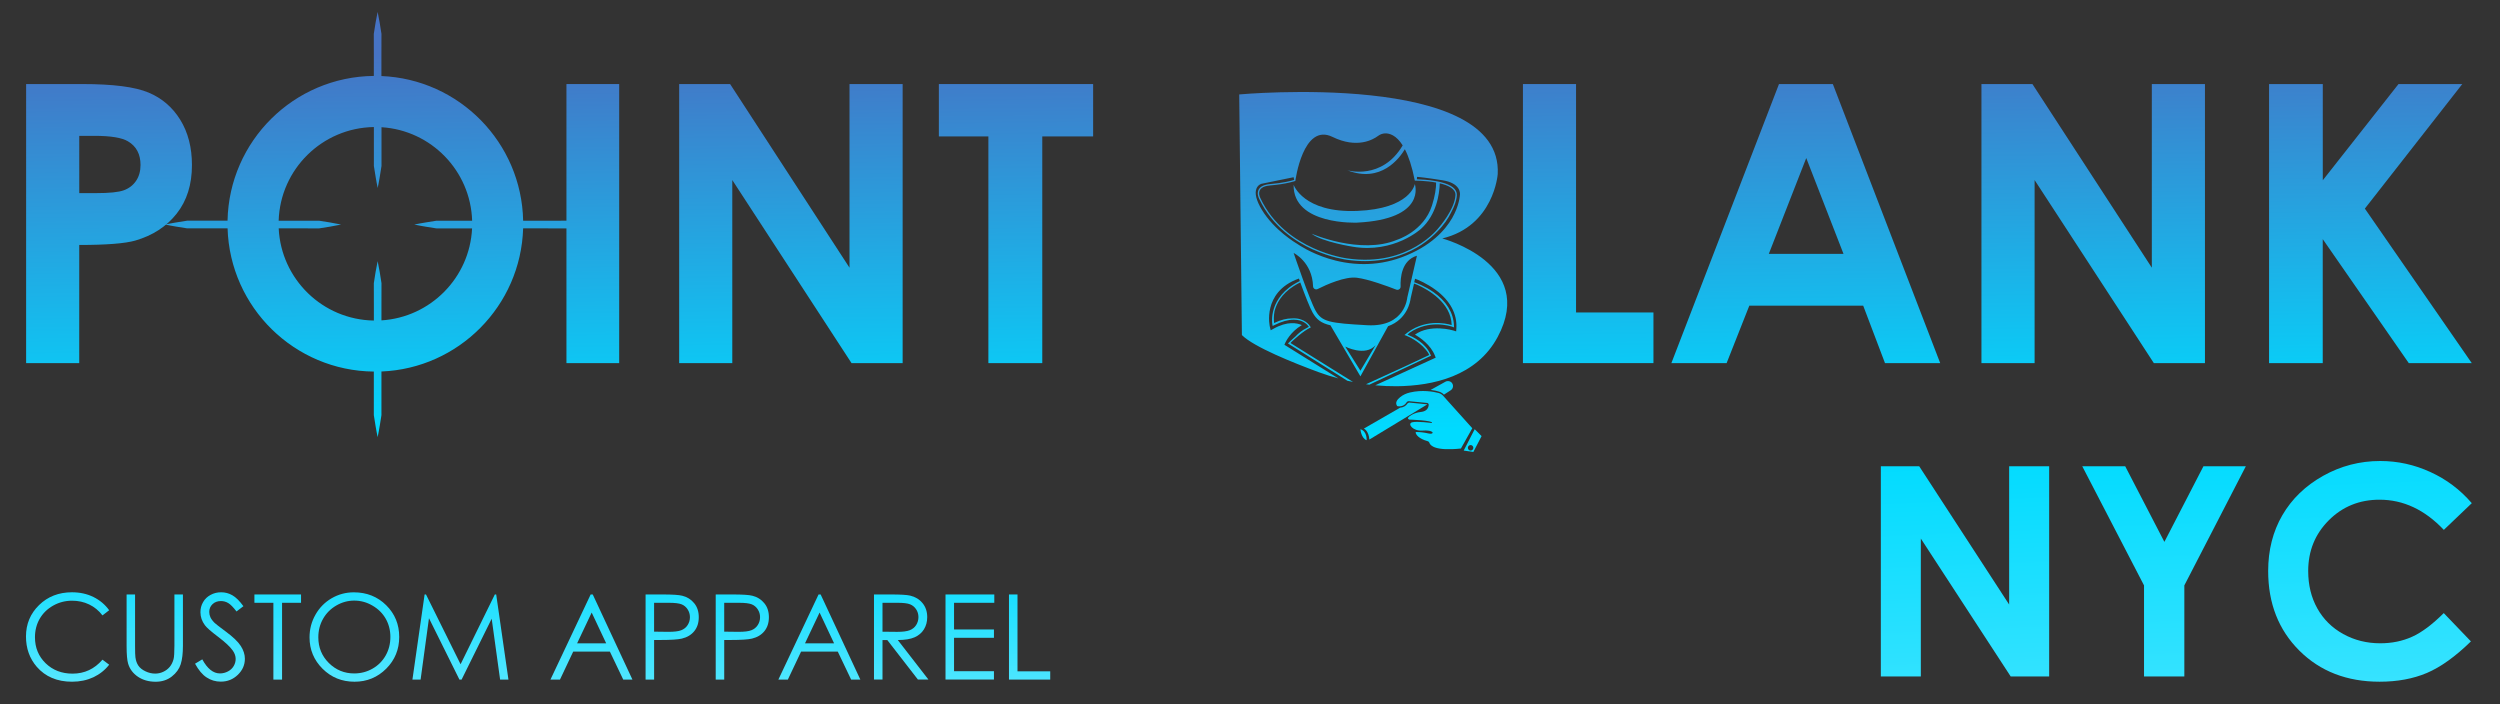 <?xml version="1.0" encoding="utf-8"?>
<!-- Generator: Adobe Illustrator 15.0.0, SVG Export Plug-In . SVG Version: 6.00 Build 0)  -->
<!DOCTYPE svg PUBLIC "-//W3C//DTD SVG 1.1//EN" "http://www.w3.org/Graphics/SVG/1.1/DTD/svg11.dtd">
<svg version="1.1" id="Layer_1" xmlns="http://www.w3.org/2000/svg" xmlns:xlink="http://www.w3.org/1999/xlink" x="0px" y="0px"
	 width="200px" height="56.333px" viewBox="-50 25 200 56.333" enable-background="new -50 25 200 56.333" xml:space="preserve">
<rect x="-50" y="25" width="200" height="56.333" fill="#333333" stroke="none"/>
<g>
	<g>
		
			<linearGradient id="SVGID_1_" gradientUnits="userSpaceOnUse" x1="3002.592" y1="-5418.823" x2="2997.142" y2="-4977.41" gradientTransform="matrix(0.071 0 0 -0.071 -255.536 -323.822)">
			<stop  offset="0" style="stop-color:#00DBFF"/>
			<stop  offset="1" style="stop-color:#4673C4"/>
		</linearGradient>
		<path fill="url(#SVGID_1_)" d="M-47.908,31.724h4.507c2.438,0,4.197,0.225,5.274,0.677c1.078,0.449,1.929,1.178,2.55,2.185
			c0.621,1.007,0.933,2.213,0.933,3.62c0,1.56-0.406,2.854-1.223,3.886c-0.813,1.032-1.919,1.751-3.316,2.155
			c-0.819,0.233-2.312,0.35-4.478,0.35v9.454h-4.249V31.724z M-43.659,40.45h1.351c1.062,0,1.8-0.075,2.215-0.228
			c0.415-0.152,0.742-0.404,0.978-0.753c0.238-0.35,0.357-0.775,0.357-1.272c0-0.864-0.333-1.492-1.002-1.889
			c-0.485-0.294-1.386-0.441-2.701-0.441h-1.199L-43.659,40.45L-43.659,40.45z"/>
		
			<linearGradient id="SVGID_2_" gradientUnits="userSpaceOnUse" x1="3544.887" y1="-5412.121" x2="3539.438" y2="-4970.704" gradientTransform="matrix(0.071 0 0 -0.071 -255.536 -323.822)">
			<stop  offset="0" style="stop-color:#00DBFF"/>
			<stop  offset="1" style="stop-color:#4673C4"/>
		</linearGradient>
		<path fill="url(#SVGID_2_)" d="M-4.684,31.724h4.219V54.05h-4.219V31.724z"/>
		
			<linearGradient id="SVGID_3_" gradientUnits="userSpaceOnUse" x1="3766.697" y1="-5409.387" x2="3761.248" y2="-4967.97" gradientTransform="matrix(0.071 0 0 -0.071 -255.536 -323.822)">
			<stop  offset="0" style="stop-color:#00DBFF"/>
			<stop  offset="1" style="stop-color:#4673C4"/>
		</linearGradient>
		<path fill="url(#SVGID_3_)" d="M4.332,31.724h4.077l9.552,14.692V31.724h4.25V54.05h-4.088L8.583,39.404V54.05h-4.25V31.724z"/>
		
			<linearGradient id="SVGID_4_" gradientUnits="userSpaceOnUse" x1="4020.337" y1="-5406.255" x2="4014.887" y2="-4964.845" gradientTransform="matrix(0.071 0 0 -0.071 -255.536 -323.822)">
			<stop  offset="0" style="stop-color:#00DBFF"/>
			<stop  offset="1" style="stop-color:#4673C4"/>
		</linearGradient>
		<path fill="url(#SVGID_4_)" d="M25.111,31.724H37.45v4.19h-4.068V54.05h-4.311V35.914h-3.962v-4.19H25.111z"/>
		
			<linearGradient id="SVGID_5_" gradientUnits="userSpaceOnUse" x1="3303.915" y1="-5415.112" x2="3298.465" y2="-4973.686" gradientTransform="matrix(0.071 0 0 -0.071 -255.536 -323.822)">
			<stop  offset="0" style="stop-color:#00DBFF"/>
			<stop  offset="1" style="stop-color:#4673C4"/>
		</linearGradient>
		<path fill="url(#SVGID_5_)" d="M-3.66,42.794c-0.294-0.051-0.588-0.097-0.879-0.139c-0.588,0.007-1.173,0.001-1.761,0.003h-1.848
			c-0.126-6.257-5.112-11.321-11.338-11.575v-1.611c0.002-0.587-0.003-1.173,0.003-1.761c-0.042-0.294-0.088-0.587-0.139-0.879
			c-0.049-0.294-0.105-0.588-0.167-0.879c-0.063,0.294-0.119,0.588-0.168,0.879c-0.05,0.294-0.096,0.588-0.139,0.879
			c0.007,0.588,0.002,1.174,0.003,1.761v1.602c-6.396,0.064-11.575,5.203-11.704,11.582h-1.482h-1.761
			c-0.294,0.045-0.587,0.091-0.879,0.142l-0.44,0.077c-0.146,0.029-0.294,0.054-0.44,0.086c0.146,0.032,0.294,0.059,0.44,0.087
			l0.44,0.078c0.294,0.05,0.587,0.097,0.879,0.141h1.761h1.485c0.192,6.323,5.346,11.397,11.7,11.459v1.728v1.759
			c0.045,0.294,0.09,0.588,0.142,0.88l0.077,0.439c0.029,0.148,0.054,0.294,0.086,0.44c0.032-0.146,0.057-0.292,0.087-0.44
			l0.077-0.439c0.051-0.294,0.098-0.588,0.141-0.88v-1.759V54.72c6.186-0.251,11.146-5.251,11.335-11.451h1.851
			c0.587,0.002,1.173-0.003,1.761,0.003c0.293-0.043,0.587-0.089,0.879-0.139c0.294-0.049,0.588-0.105,0.879-0.168
			C-3.072,42.9-3.366,42.846-3.66,42.794z M-19.484,50.63v-1.218c0.001-0.588-0.003-1.173,0.003-1.761
			c-0.043-0.294-0.089-0.588-0.14-0.88c-0.05-0.294-0.104-0.587-0.167-0.879c-0.062,0.294-0.118,0.587-0.167,0.879
			c-0.051,0.294-0.097,0.588-0.139,0.88c0.005,0.588,0.001,1.173,0.003,1.761v1.232c-4.098-0.064-7.424-3.31-7.614-7.376h1.471
			c0.588,0.001,1.173-0.003,1.761,0.003c0.294-0.043,0.587-0.089,0.879-0.14c0.294-0.049,0.587-0.104,0.879-0.167
			c-0.294-0.063-0.587-0.118-0.879-0.167c-0.294-0.051-0.588-0.097-0.879-0.14c-0.588,0.007-1.173,0.002-1.761,0.003h-1.474
			c0.128-4.124,3.48-7.433,7.618-7.497v1.355v1.761c0.044,0.292,0.09,0.586,0.142,0.879l0.077,0.439
			c0.029,0.146,0.054,0.294,0.086,0.44c0.031-0.146,0.057-0.294,0.087-0.44l0.077-0.439c0.051-0.294,0.097-0.588,0.141-0.879v-1.761
			v-1.341c3.97,0.246,7.127,3.482,7.252,7.482h-1.109h-1.761c-0.294,0.045-0.588,0.091-0.879,0.142l-0.44,0.077
			c-0.146,0.029-0.294,0.054-0.44,0.086c0.146,0.031,0.294,0.059,0.44,0.087l0.44,0.078c0.294,0.05,0.588,0.096,0.879,0.141h1.761
			h1.104C-12.421,47.211-15.555,50.385-19.484,50.63z"/>
		<g>
			
				<linearGradient id="SVGID_6_" gradientUnits="userSpaceOnUse" x1="4398.477" y1="-5401.544" x2="4393.029" y2="-4960.19" gradientTransform="matrix(0.071 0 0 -0.071 -255.536 -323.822)">
				<stop  offset="0" style="stop-color:#00DBFF"/>
				<stop  offset="1" style="stop-color:#4673C4"/>
			</linearGradient>
			<path fill="url(#SVGID_6_)" d="M58.557,42.811c5.618-0.276,4.629-3.085,4.629-3.085s-0.33,1.983-4.629,2.148
				s-5.068-2.094-5.068-2.094C53.433,43.031,58.557,42.811,58.557,42.811z"/>
			
				<linearGradient id="SVGID_7_" gradientUnits="userSpaceOnUse" x1="4419.006" y1="-5401.338" x2="4413.556" y2="-4959.899" gradientTransform="matrix(0.071 0 0 -0.071 -255.536 -323.822)">
				<stop  offset="0" style="stop-color:#00DBFF"/>
				<stop  offset="1" style="stop-color:#4673C4"/>
			</linearGradient>
			<path fill="url(#SVGID_7_)" d="M65.382,44.077c4.148-1.003,4.436-5.152,4.436-5.152c0.431-8.303-20.681-6.37-20.681-6.37
				l0.215,19.251c0.949,0.95,4.105,2.216,6.12,2.96c0.527,0.193,1.062,0.364,1.603,0.51l-4.323-2.693l0.066-0.152
				c0.019-0.04,0.399-0.878,1.329-1.423C53.77,50.837,53,50.67,51.88,51.3l-0.225,0.124l-0.058-0.245
				c-0.01-0.029-0.176-0.73,0.033-1.566c0.19-0.764,0.743-1.784,2.284-2.33c0.024,0.066,0.047,0.133,0.071,0.201
				c-1.325,0.64-1.857,1.531-2.066,2.17c-0.232,0.707-0.139,1.256-0.134,1.28l0.026,0.144l0.13-0.065
				c0.584-0.292,1.108-0.439,1.562-0.439c0.734,0,1.084,0.387,1.208,0.571c-0.045,0.024-0.09,0.049-0.138,0.077
				c-0.405,0.189-0.711,0.451-0.936,0.695c-0.282,0.245-0.484,0.446-0.502,0.463l-0.099,0.099l4.752,2.981
				c0.15,0.031,0.303,0.062,0.453,0.095l-4.994-3.109c0.009-0.015,0.018-0.031,0.026-0.048c0.223-0.213,0.987-0.926,1.591-1.206
				c0,0-0.016-0.031-0.047-0.082c-0.059-0.09-0.175-0.24-0.368-0.372c-0.242-0.164-0.599-0.302-1.11-0.266
				c-0.391,0.004-0.864,0.102-1.411,0.372c-0.025-0.219-0.038-0.56,0.035-0.946c0.153-0.609,0.553-1.383,1.535-2.011
				c0.159-0.103,0.334-0.201,0.524-0.293c0.007,0.02,0.014,0.039,0.022,0.057c0.353,0.962,0.734,1.946,0.965,2.357
				c0.316,0.561,0.691,0.847,1.428,1.017l2.396,4.082l2.215-4.01c1.55-0.556,1.779-2.008,1.802-2.224l0.273-1.187
				c0.052,0.018,0.146,0.051,0.27,0.102c0.821,0.371,2.699,1.412,2.741,3.216c-0.004-0.001-0.009-0.003-0.018-0.003
				c-0.427-0.128-2.219-0.545-3.761,0.802c0,0,0.059,0.017,0.153,0.053v0.002l0.262,0.121c0.012,0.005,0.994,0.463,1.499,1.279
				c0.024,0.047,0.047,0.094,0.069,0.144l-1.875,0.882l-3.182,1.456c0.09,0.014,0.18,0.022,0.271,0.033l4.929-2.315l-0.045-0.099
				c-0.399-0.936-1.399-1.414-1.84-1.585l0.121-0.111c0.014-0.013,0.027-0.024,0.041-0.037c0.787-0.549,1.606-0.675,2.183-0.675
				c0.714,0,1.223,0.184,1.229,0.185l0.155,0.058l-0.009-0.165c-0.045-1.027-0.619-1.952-1.658-2.675
				c-0.685-0.476-1.349-0.716-1.52-0.773l0.067-0.284c0.233,0.086,0.951,0.379,1.665,0.909c1.145,0.853,1.71,1.91,1.64,3.059
				l-0.016,0.245l-0.233-0.072c-0.02-0.007-1.835-0.545-3.064,0.334c0.427,0.245,1.25,0.812,1.593,1.67l0.067,0.171l-4.837,2.212
				c0.574,0.054,1.148,0.078,1.728,0.074c2.881-0.029,6.376-0.79,8.063-3.935C72.966,46.081,65.382,44.077,65.382,44.077z
				 M56.601,35.953c1.975,0.965,3.262,0.205,3.635-0.074c0.161-0.121,0.354-0.198,0.557-0.208c0.367-0.015,0.906,0.142,1.422,0.96
				c-1.66,2.818-4.429,1.992-4.429,1.992c2.692,1.05,4.173-0.963,4.604-1.684c0.294,0.564,0.57,1.371,0.795,2.51
				c0,0,0.866,0,1.705,0.155c0,0.443-0.079,1.042-0.328,1.829c-0.659,2.093-2.809,2.755-2.809,2.755
				c-2.919,1.213-6.83-0.496-6.83-0.496c0.826,0.661,3.303,1.047,3.303,1.047c3.308,0.552,5.457-1.433,5.457-1.433
				c1.238-1.124,1.472-2.765,1.498-3.64c0.688,0.163,1.279,0.445,1.257,0.941c-0.056,1.157-1.323,2.589-1.323,2.589
				s-2.37,3.195-7.328,2.48c0,0-4.956-0.606-6.941-4.795c0,0-0.553-0.937,0.771-1.046s2.011-0.358,2.011-0.358
				S54.233,34.795,56.601,35.953z M58.833,54.656l-1.214-1.929c0,0,1.6,0.827,2.426-0.11L58.833,54.656z M62.58,48.814
				c0,0-0.166,2.37-3.195,2.204c-3.031-0.166-3.637-0.275-4.133-1.156c-0.496-0.882-1.761-4.627-1.761-4.627s1.494,0.724,1.553,2.67
				c0.004,0.185,0.201,0.3,0.367,0.218c0.696-0.349,2.199-1.028,3.148-0.904c0.946,0.124,2.445,0.678,3.143,0.95
				c0.171,0.067,0.354-0.064,0.346-0.246c-0.026-0.698,0.076-2.098,1.306-2.465L62.58,48.814z M62.131,45.584
				c-1.067,0.396-2.096,0.542-3.026,0.542c-1.108,0-2.087-0.206-2.838-0.443c-1.454-0.457-2.376-1.096-2.466-1.159
				c-0.135-0.079-1.871-1.111-2.854-2.744c-0.445-0.739-0.588-1.313-0.427-1.702c0.126-0.303,0.39-0.373,0.403-0.376l0.005-0.001
				l2.562-0.524l0.04,0.199c0,0.006,0,0.011-0.002,0.018c-0.195,0.061-0.851,0.244-1.919,0.332c-0.478,0.04-0.784,0.188-0.919,0.444
				c-0.171,0.333,0.031,0.713,0.058,0.763c1.039,2.191,2.895,3.395,4.268,4.016c1.485,0.674,2.706,0.829,2.755,0.836
				c0.487,0.071,0.97,0.104,1.437,0.104l0,0c2.091,0,3.607-0.712,4.514-1.31c0.581-0.386,0.987-0.768,1.228-1.021
				c0.557-0.545,0.918-1.098,1.148-1.579c0.235-0.432,0.429-0.917,0.451-1.367c0.022-0.484-0.427-0.837-1.337-1.054l-0.133-0.031
				l0,0l-0.078-0.015l-0.019-0.003l-0.071-0.013c-0.624-0.115-1.271-0.146-1.562-0.154l0.018-0.195c0.005,0,0.683,0.057,2.046,0.277
				c1.432,0.23,1.394,1.039,1.383,1.139c-0.003,0.084-0.054,0.888-0.629,1.89C65.617,43.401,64.476,44.715,62.131,45.584z"/>
			
				<linearGradient id="SVGID_8_" gradientUnits="userSpaceOnUse" x1="4527.106" y1="-5400.03" x2="4521.651" y2="-4958.141" gradientTransform="matrix(0.071 0 0 -0.071 -255.536 -323.822)">
				<stop  offset="0" style="stop-color:#00DBFF"/>
				<stop  offset="1" style="stop-color:#4673C4"/>
			</linearGradient>
			<path fill="url(#SVGID_8_)" d="M67.097,61.045l0.771,0.112l0.659-1.269l-0.552-0.552L67.097,61.045z M67.648,61.045
				c-0.121,0-0.22-0.099-0.22-0.22c0-0.122,0.099-0.221,0.22-0.221s0.22,0.099,0.22,0.221C67.868,60.946,67.77,61.045,67.648,61.045
				z"/>
			
				<linearGradient id="SVGID_9_" gradientUnits="userSpaceOnUse" x1="4405.026" y1="-5401.529" x2="4399.573" y2="-4959.792" gradientTransform="matrix(0.071 0 0 -0.071 -255.536 -323.822)">
				<stop  offset="0" style="stop-color:#00DBFF"/>
				<stop  offset="1" style="stop-color:#4673C4"/>
			</linearGradient>
			<path fill="url(#SVGID_9_)" d="M58.833,59.337c0,0,0.056,0.716,0.496,0.882C59.329,60.219,59.385,59.503,58.833,59.337z"/>
			
				<linearGradient id="SVGID_10_" gradientUnits="userSpaceOnUse" x1="4493.358" y1="-5400.335" x2="4487.915" y2="-4959.396" gradientTransform="matrix(0.071 0 0 -0.071 -255.536 -323.822)">
				<stop  offset="0" style="stop-color:#00DBFF"/>
				<stop  offset="1" style="stop-color:#4673C4"/>
			</linearGradient>
			<path fill="url(#SVGID_10_)" d="M65.359,56.44c0.009,0.005,0.019,0.009,0.025,0.016c0.002,0.003,0.004,0.003,0.006,0.005
				c0.012,0.007,0.022,0.016,0.029,0.021c0.034,0.026,0.067,0.058,0.097,0.09l0.543-0.351c0.2-0.13,0.242-0.406,0.09-0.592
				c-0.121-0.148-0.332-0.188-0.505-0.097l-1.193,0.662c0.298,0.033,0.514,0.083,0.666,0.134
				C65.205,56.355,65.288,56.392,65.359,56.44z"/>
			
				<linearGradient id="SVGID_11_" gradientUnits="userSpaceOnUse" x1="4441.145" y1="-5401.062" x2="4435.691" y2="-4959.361" gradientTransform="matrix(0.071 0 0 -0.071 -255.536 -323.822)">
				<stop  offset="0" style="stop-color:#00DBFF"/>
				<stop  offset="1" style="stop-color:#4673C4"/>
			</linearGradient>
			<path fill="url(#SVGID_11_)" d="M64.142,57.343l-1.423-0.14l-0.114,0.067c-0.13,0.207-0.341,0.325-0.597,0.346l-2.898,1.669
				c0,0,0.386,0.166,0.439,0.88l4.631-2.809C64.175,57.356,64.166,57.352,64.142,57.343z"/>
			
				<linearGradient id="SVGID_12_" gradientUnits="userSpaceOnUse" x1="4484.48" y1="-5400.543" x2="4479.029" y2="-4959.046" gradientTransform="matrix(0.071 0 0 -0.071 -255.536 -323.822)">
				<stop  offset="0" style="stop-color:#00DBFF"/>
				<stop  offset="1" style="stop-color:#4673C4"/>
			</linearGradient>
			<path fill="url(#SVGID_12_)" d="M65.745,56.99l-0.296-0.33c-0.099-0.111-0.229-0.188-0.372-0.224
				c-0.404-0.105-1.297-0.27-2.284-0.036c-0.285,0.067-0.554,0.188-0.781,0.372c-0.229,0.185-0.431,0.444-0.242,0.705
				c0.005,0.011,0.019,0.018,0.029,0.018c0.092,0.018,0.498,0.067,0.718-0.294c0.045-0.074,0.124-0.114,0.209-0.105l1.438,0.14
				c0.074,0.004,0.132,0.071,0.132,0.147c-0.004,0.054-0.013,0.124-0.04,0.193c-0.059,0.166-0.216,0.339-0.581,0.381
				c-0.265,0.027-0.522,0.104-0.754,0.238c-0.227,0.135-0.404,0.289-0.178,0.372c0,0,1.928,0.057,1.817,0.276
				c0,0-1.214-0.166-1.597-0.057c-0.387,0.11,0.054,0.716,0.825,0.662c0.771-0.056,0.826,0.166,0.826,0.166s0,0.142-0.368,0.057
				c-0.306-0.072-0.622-0.108-0.938-0.112c-0.038,0-0.067,0.04-0.056,0.076c0.047,0.142,0.227,0.453,0.963,0.662
				c0.067,0.02,0.116,0.069,0.139,0.137c0.074,0.215,0.471,0.664,2.52,0.448l0.909-1.624L65.745,56.99z"/>
		</g>
		<g>
			
				<linearGradient id="SVGID_13_" gradientUnits="userSpaceOnUse" x1="4657.957" y1="-5398.375" x2="4652.508" y2="-4956.964" gradientTransform="matrix(0.071 0 0 -0.071 -255.536 -323.822)">
				<stop  offset="0" style="stop-color:#00DBFF"/>
				<stop  offset="1" style="stop-color:#4673C4"/>
			</linearGradient>
			<path fill="url(#SVGID_13_)" d="M71.835,31.724h4.249v18.273h6.192v4.052H71.835V31.724z"/>
			
				<linearGradient id="SVGID_14_" gradientUnits="userSpaceOnUse" x1="4901.27" y1="-5395.383" x2="4895.821" y2="-4953.963" gradientTransform="matrix(0.071 0 0 -0.071 -255.536 -323.822)">
				<stop  offset="0" style="stop-color:#00DBFF"/>
				<stop  offset="1" style="stop-color:#4673C4"/>
			</linearGradient>
			<path fill="url(#SVGID_14_)" d="M92.319,31.724h4.308l8.589,22.326H100.8l-1.745-4.598h-9.109l-1.817,4.598H83.71L92.319,31.724z
				 M94.5,37.643l-2.995,7.666h5.975L94.5,37.643z"/>
			
				<linearGradient id="SVGID_15_" gradientUnits="userSpaceOnUse" x1="5225.06" y1="-5391.369" x2="5219.61" y2="-4949.966" gradientTransform="matrix(0.071 0 0 -0.071 -255.536 -323.822)">
				<stop  offset="0" style="stop-color:#00DBFF"/>
				<stop  offset="1" style="stop-color:#4673C4"/>
			</linearGradient>
			<path fill="url(#SVGID_15_)" d="M108.518,31.724h4.075l9.553,14.692V31.724h4.25V54.05h-4.088l-9.54-14.646V54.05h-4.252V31.724
				H108.518z"/>
			
				<linearGradient id="SVGID_16_" gradientUnits="userSpaceOnUse" x1="5533.567" y1="-5387.573" x2="5528.118" y2="-4946.148" gradientTransform="matrix(0.071 0 0 -0.071 -255.536 -323.822)">
				<stop  offset="0" style="stop-color:#00DBFF"/>
				<stop  offset="1" style="stop-color:#4673C4"/>
			</linearGradient>
			<path fill="url(#SVGID_16_)" d="M131.526,31.724h4.297v7.697l6.058-7.697h5.102l-7.794,9.964l8.553,12.362h-5.039l-6.884-9.92
				v9.92h-4.294V31.724H131.526z"/>
		</g>
	</g>
	<g>
		
			<linearGradient id="SVGID_17_" gradientUnits="userSpaceOnUse" x1="2954.702" y1="-5515.204" x2="2946.878" y2="-6012.055" gradientTransform="matrix(0.071 0 0 -0.071 -255.536 -323.822)">
			<stop  offset="0" style="stop-color:#00DBFF"/>
			<stop  offset="1" style="stop-color:#FFFFFF"/>
		</linearGradient>
		<path fill="url(#SVGID_17_)" d="M-41.266,73.819l-0.536,0.413c-0.295-0.386-0.652-0.678-1.067-0.877
			c-0.415-0.2-0.872-0.299-1.368-0.299c-0.543,0-1.044,0.131-1.508,0.391c-0.462,0.261-0.822,0.61-1.077,1.05
			c-0.253,0.44-0.381,0.934-0.381,1.485c0,0.83,0.284,1.521,0.853,2.078c0.57,0.552,1.289,0.831,2.155,0.831
			c0.954,0,1.751-0.371,2.393-1.118l0.536,0.403c-0.34,0.434-0.763,0.769-1.27,1.007c-0.507,0.233-1.075,0.354-1.702,0.354
			c-1.191,0-2.13-0.399-2.819-1.19c-0.578-0.671-0.865-1.481-0.865-2.428c0-0.996,0.349-1.835,1.049-2.516
			c0.699-0.68,1.574-1.021,2.627-1.021c0.635,0,1.209,0.126,1.721,0.377C-42.012,73.015-41.593,73.366-41.266,73.819z"/>
		
			<linearGradient id="SVGID_18_" gradientUnits="userSpaceOnUse" x1="3051.76" y1="-5516.73" x2="3043.935" y2="-6013.605" gradientTransform="matrix(0.071 0 0 -0.071 -255.536 -323.822)">
			<stop  offset="0" style="stop-color:#00DBFF"/>
			<stop  offset="1" style="stop-color:#FFFFFF"/>
		</linearGradient>
		<path fill="url(#SVGID_18_)" d="M-39.876,72.557h0.681v4.11c0,0.487,0.01,0.792,0.028,0.913c0.035,0.27,0.113,0.491,0.237,0.673
			c0.124,0.18,0.313,0.332,0.57,0.453c0.256,0.123,0.513,0.181,0.773,0.181c0.225,0,0.441-0.045,0.647-0.143
			c0.208-0.096,0.379-0.227,0.52-0.396c0.139-0.171,0.241-0.377,0.305-0.617c0.046-0.173,0.068-0.527,0.068-1.065v-4.11h0.681v4.11
			c0,0.607-0.058,1.099-0.178,1.474c-0.119,0.375-0.357,0.703-0.712,0.981c-0.357,0.278-0.788,0.418-1.293,0.418
			c-0.55,0-1.019-0.135-1.411-0.396c-0.393-0.265-0.655-0.611-0.787-1.042c-0.083-0.267-0.125-0.745-0.125-1.436v-4.108H-39.876z"/>
		
			<linearGradient id="SVGID_19_" gradientUnits="userSpaceOnUse" x1="3125.515" y1="-5517.927" x2="3117.693" y2="-6014.609" gradientTransform="matrix(0.071 0 0 -0.071 -255.536 -323.822)">
			<stop  offset="0" style="stop-color:#00DBFF"/>
			<stop  offset="1" style="stop-color:#FFFFFF"/>
		</linearGradient>
		<path fill="url(#SVGID_19_)" d="M-34.396,78.096l0.579-0.348c0.407,0.752,0.878,1.126,1.411,1.126
			c0.229,0,0.443-0.055,0.644-0.161c0.2-0.105,0.352-0.249,0.458-0.429c0.104-0.179,0.157-0.367,0.157-0.569
			c0-0.227-0.077-0.449-0.231-0.669c-0.213-0.305-0.603-0.668-1.167-1.095c-0.567-0.429-0.921-0.738-1.06-0.929
			c-0.241-0.323-0.361-0.669-0.361-1.043c0-0.299,0.071-0.568,0.213-0.811c0.141-0.247,0.342-0.438,0.599-0.576
			c0.258-0.142,0.539-0.209,0.84-0.209c0.322,0,0.62,0.076,0.901,0.238c0.279,0.156,0.574,0.448,0.886,0.875l-0.554,0.422
			c-0.256-0.339-0.475-0.562-0.655-0.669c-0.181-0.11-0.377-0.164-0.591-0.164c-0.273,0-0.498,0.083-0.672,0.249
			s-0.261,0.373-0.261,0.615c0,0.147,0.031,0.294,0.092,0.431c0.063,0.139,0.174,0.292,0.338,0.453
			c0.091,0.088,0.382,0.314,0.879,0.682c0.59,0.436,0.993,0.821,1.212,1.162c0.219,0.339,0.329,0.681,0.329,1.021
			c0,0.496-0.187,0.922-0.563,1.286s-0.83,0.548-1.366,0.548c-0.414,0-0.788-0.112-1.124-0.332
			C-33.803,78.985-34.112,78.614-34.396,78.096z"/>
		
			<linearGradient id="SVGID_20_" gradientUnits="userSpaceOnUse" x1="3189.092" y1="-5518.881" x2="3181.266" y2="-6015.812" gradientTransform="matrix(0.071 0 0 -0.071 -255.536 -323.822)">
			<stop  offset="0" style="stop-color:#00DBFF"/>
			<stop  offset="1" style="stop-color:#FFFFFF"/>
		</linearGradient>
		<path fill="url(#SVGID_20_)" d="M-29.647,73.223v-0.666h3.73v0.666h-1.518v6.145h-0.694v-6.145H-29.647z"/>
		
			<linearGradient id="SVGID_21_" gradientUnits="userSpaceOnUse" x1="3275.612" y1="-5520.236" x2="3267.787" y2="-6017.155" gradientTransform="matrix(0.071 0 0 -0.071 -255.536 -323.822)">
			<stop  offset="0" style="stop-color:#00DBFF"/>
			<stop  offset="1" style="stop-color:#FFFFFF"/>
		</linearGradient>
		<path fill="url(#SVGID_21_)" d="M-21.693,72.386c1.03,0,1.894,0.344,2.589,1.032c0.695,0.689,1.042,1.532,1.042,2.54
			c0,0.996-0.347,1.842-1.04,2.537c-0.693,0.692-1.538,1.043-2.535,1.043c-1.01,0-1.863-0.346-2.558-1.038
			c-0.693-0.691-1.042-1.528-1.042-2.509c0-0.654,0.158-1.261,0.475-1.817c0.317-0.561,0.749-0.996,1.294-1.314
			C-22.92,72.543-22.33,72.386-21.693,72.386z M-21.664,73.048c-0.504,0-0.981,0.13-1.433,0.393s-0.804,0.617-1.057,1.062
			s-0.38,0.938-0.38,1.485c0,0.81,0.28,1.492,0.841,2.051c0.561,0.556,1.237,0.836,2.028,0.836c0.528,0,1.018-0.127,1.467-0.383
			s0.801-0.608,1.052-1.053c0.252-0.446,0.377-0.939,0.377-1.482c0-0.539-0.127-1.028-0.377-1.466
			c-0.251-0.438-0.608-0.785-1.063-1.047C-20.664,73.178-21.15,73.048-21.664,73.048z"/>
		
			<linearGradient id="SVGID_22_" gradientUnits="userSpaceOnUse" x1="3395.104" y1="-5522.136" x2="3387.279" y2="-6019.051" gradientTransform="matrix(0.071 0 0 -0.071 -255.536 -323.822)">
			<stop  offset="0" style="stop-color:#00DBFF"/>
			<stop  offset="1" style="stop-color:#FFFFFF"/>
		</linearGradient>
		<path fill="url(#SVGID_22_)" d="M-17.006,79.367l0.975-6.811h0.11l2.767,5.584l2.741-5.584h0.109l0.979,6.811h-0.667l-0.673-4.87
			l-2.407,4.87h-0.174l-2.436-4.91l-0.67,4.91H-17.006z"/>
		
			<linearGradient id="SVGID_23_" gradientUnits="userSpaceOnUse" x1="3541.801" y1="-5524.453" x2="3533.977" y2="-6021.285" gradientTransform="matrix(0.071 0 0 -0.071 -255.536 -323.822)">
			<stop  offset="0" style="stop-color:#00DBFF"/>
			<stop  offset="1" style="stop-color:#FFFFFF"/>
		</linearGradient>
		<path fill="url(#SVGID_23_)" d="M-2.58,72.557l3.175,6.811H-0.14l-1.071-2.242h-2.932l-1.06,2.242h-0.761l3.216-6.811H-2.58z
			 M-2.665,74.004l-1.167,2.463h2.327L-2.665,74.004z"/>
		
			<linearGradient id="SVGID_24_" gradientUnits="userSpaceOnUse" x1="3630.891" y1="-5525.838" x2="3623.064" y2="-6022.808" gradientTransform="matrix(0.071 0 0 -0.071 -255.536 -323.822)">
			<stop  offset="0" style="stop-color:#00DBFF"/>
			<stop  offset="1" style="stop-color:#FFFFFF"/>
		</linearGradient>
		<path fill="url(#SVGID_24_)" d="M1.646,72.557h1.357c0.778,0,1.301,0.033,1.574,0.101c0.389,0.095,0.708,0.292,0.954,0.593
			c0.246,0.296,0.371,0.669,0.371,1.122s-0.12,0.825-0.361,1.121c-0.241,0.297-0.573,0.494-0.995,0.595
			c-0.309,0.074-0.886,0.11-1.731,0.11H2.329v3.169H1.647v-6.811H1.646z M2.327,73.223v2.309l1.151,0.014
			c0.466,0,0.808-0.042,1.023-0.128c0.216-0.085,0.386-0.22,0.508-0.41c0.123-0.19,0.186-0.401,0.186-0.635
			c0-0.229-0.063-0.438-0.186-0.626c-0.123-0.188-0.285-0.325-0.489-0.404c-0.201-0.078-0.533-0.119-0.993-0.119H2.327z"/>
		
			<linearGradient id="SVGID_25_" gradientUnits="userSpaceOnUse" x1="3709.416" y1="-5527.081" x2="3701.59" y2="-6024.013" gradientTransform="matrix(0.071 0 0 -0.071 -255.536 -323.822)">
			<stop  offset="0" style="stop-color:#00DBFF"/>
			<stop  offset="1" style="stop-color:#FFFFFF"/>
		</linearGradient>
		<path fill="url(#SVGID_25_)" d="M7.257,72.557h1.355c0.778,0,1.301,0.033,1.574,0.101c0.389,0.095,0.708,0.292,0.954,0.593
			c0.247,0.296,0.372,0.669,0.372,1.122s-0.12,0.825-0.361,1.121c-0.241,0.297-0.573,0.494-0.995,0.595
			c-0.309,0.074-0.885,0.11-1.731,0.11H7.938v3.169H7.257V72.557L7.257,72.557z M7.937,73.223v2.309l1.152,0.014
			c0.466,0,0.807-0.042,1.022-0.128c0.215-0.083,0.386-0.22,0.508-0.41c0.124-0.19,0.186-0.401,0.186-0.635
			c0-0.229-0.062-0.438-0.186-0.626c-0.122-0.188-0.285-0.325-0.489-0.404c-0.201-0.078-0.533-0.119-0.993-0.119H7.937z"/>
		
			<linearGradient id="SVGID_26_" gradientUnits="userSpaceOnUse" x1="3797.008" y1="-5528.458" x2="3789.183" y2="-6025.33" gradientTransform="matrix(0.071 0 0 -0.071 -255.536 -323.822)">
			<stop  offset="0" style="stop-color:#00DBFF"/>
			<stop  offset="1" style="stop-color:#FFFFFF"/>
		</linearGradient>
		<path fill="url(#SVGID_26_)" d="M15.652,72.557l3.176,6.811h-0.736l-1.071-2.242h-2.933l-1.06,2.242h-0.759l3.216-6.811H15.652z
			 M15.567,74.004L14.4,76.467h2.327L15.567,74.004z"/>
		
			<linearGradient id="SVGID_27_" gradientUnits="userSpaceOnUse" x1="3887.907" y1="-5529.902" x2="3880.086" y2="-6026.529" gradientTransform="matrix(0.071 0 0 -0.071 -255.536 -323.822)">
			<stop  offset="0" style="stop-color:#00DBFF"/>
			<stop  offset="1" style="stop-color:#FFFFFF"/>
		</linearGradient>
		<path fill="url(#SVGID_27_)" d="M19.921,72.557h1.355c0.757,0,1.269,0.029,1.536,0.092c0.404,0.095,0.734,0.29,0.987,0.597
			c0.252,0.301,0.379,0.678,0.379,1.122c0,0.372-0.088,0.698-0.262,0.979c-0.174,0.282-0.423,0.493-0.748,0.637
			c-0.323,0.144-0.772,0.216-1.343,0.22l2.449,3.16h-0.842l-2.448-3.16H20.6v3.16h-0.681v-6.806H19.921z M20.6,73.223v2.313
			l1.173,0.012c0.456,0,0.792-0.045,1.008-0.131c0.218-0.087,0.387-0.224,0.511-0.412c0.121-0.193,0.183-0.404,0.183-0.638
			c0-0.229-0.062-0.438-0.185-0.624c-0.124-0.186-0.285-0.318-0.487-0.399c-0.201-0.08-0.535-0.121-1.002-0.121H20.6L20.6,73.223z"
			/>
		
			<linearGradient id="SVGID_28_" gradientUnits="userSpaceOnUse" x1="3964.638" y1="-5531.107" x2="3956.817" y2="-6027.717" gradientTransform="matrix(0.071 0 0 -0.071 -255.536 -323.822)">
			<stop  offset="0" style="stop-color:#00DBFF"/>
			<stop  offset="1" style="stop-color:#FFFFFF"/>
		</linearGradient>
		<path fill="url(#SVGID_28_)" d="M25.641,72.557h3.903v0.666h-3.221v2.132h3.193v0.669h-3.193v2.674h3.193v0.665h-3.875V72.557z"/>
		
			<linearGradient id="SVGID_29_" gradientUnits="userSpaceOnUse" x1="4031.674" y1="-5532.148" x2="4023.848" y2="-6029.067" gradientTransform="matrix(0.071 0 0 -0.071 -255.536 -323.822)">
			<stop  offset="0" style="stop-color:#00DBFF"/>
			<stop  offset="1" style="stop-color:#FFFFFF"/>
		</linearGradient>
		<path fill="url(#SVGID_29_)" d="M30.718,72.557H31.4v6.149h2.618v0.661h-3.3V72.557z"/>
	</g>
	<g>
		
			<linearGradient id="SVGID_30_" gradientUnits="userSpaceOnUse" x1="5074.08" y1="-5424.572" x2="5129.798" y2="-6728.358" gradientTransform="matrix(0.071 0 0 -0.071 -255.536 -323.822)">
			<stop  offset="0" style="stop-color:#00DBFF"/>
			<stop  offset="1" style="stop-color:#FFFFFF"/>
		</linearGradient>
		<path fill="url(#SVGID_30_)" d="M100.468,62.301h3.069l7.195,11.062V62.301h3.201v16.815h-3.078l-7.188-11.031v11.031h-3.199
			V62.301z"/>
		
			<linearGradient id="SVGID_31_" gradientUnits="userSpaceOnUse" x1="5301.611" y1="-5414.857" x2="5357.328" y2="-6718.619" gradientTransform="matrix(0.071 0 0 -0.071 -255.536 -323.822)">
			<stop  offset="0" style="stop-color:#00DBFF"/>
			<stop  offset="1" style="stop-color:#FFFFFF"/>
		</linearGradient>
		<path fill="url(#SVGID_31_)" d="M116.581,62.301h3.436l3.134,6.049l3.124-6.049h3.392l-4.92,9.531v7.284h-3.225v-7.284
			L116.581,62.301z"/>
		
			<linearGradient id="SVGID_32_" gradientUnits="userSpaceOnUse" x1="5528.383" y1="-5405.153" x2="5584.087" y2="-6708.62" gradientTransform="matrix(0.071 0 0 -0.071 -255.536 -323.822)">
			<stop  offset="0" style="stop-color:#00DBFF"/>
			<stop  offset="1" style="stop-color:#FFFFFF"/>
		</linearGradient>
		<path fill="url(#SVGID_32_)" d="M147.743,65.254l-2.237,2.136c-1.525-1.611-3.237-2.414-5.142-2.414
			c-1.606,0-2.96,0.547-4.059,1.646c-1.1,1.1-1.649,2.45-1.649,4.062c0,1.121,0.242,2.117,0.729,2.988
			c0.486,0.868,1.175,1.553,2.066,2.046c0.893,0.496,1.88,0.745,2.97,0.745c0.93,0,1.777-0.175,2.545-0.521
			c0.77-0.346,1.615-0.979,2.535-1.894l2.172,2.264c-1.243,1.214-2.417,2.053-3.521,2.525c-1.106,0.467-2.367,0.7-3.782,0.7
			c-2.614,0-4.755-0.827-6.42-2.485c-1.664-1.658-2.497-3.78-2.497-6.372c0-1.676,0.38-3.165,1.138-4.469
			c0.759-1.304,1.845-2.35,3.258-3.144c1.414-0.792,2.935-1.187,4.568-1.187c1.387,0,2.722,0.291,4.002,0.877
			C145.708,63.342,146.812,64.172,147.743,65.254z"/>
	</g>
</g>
</svg>
